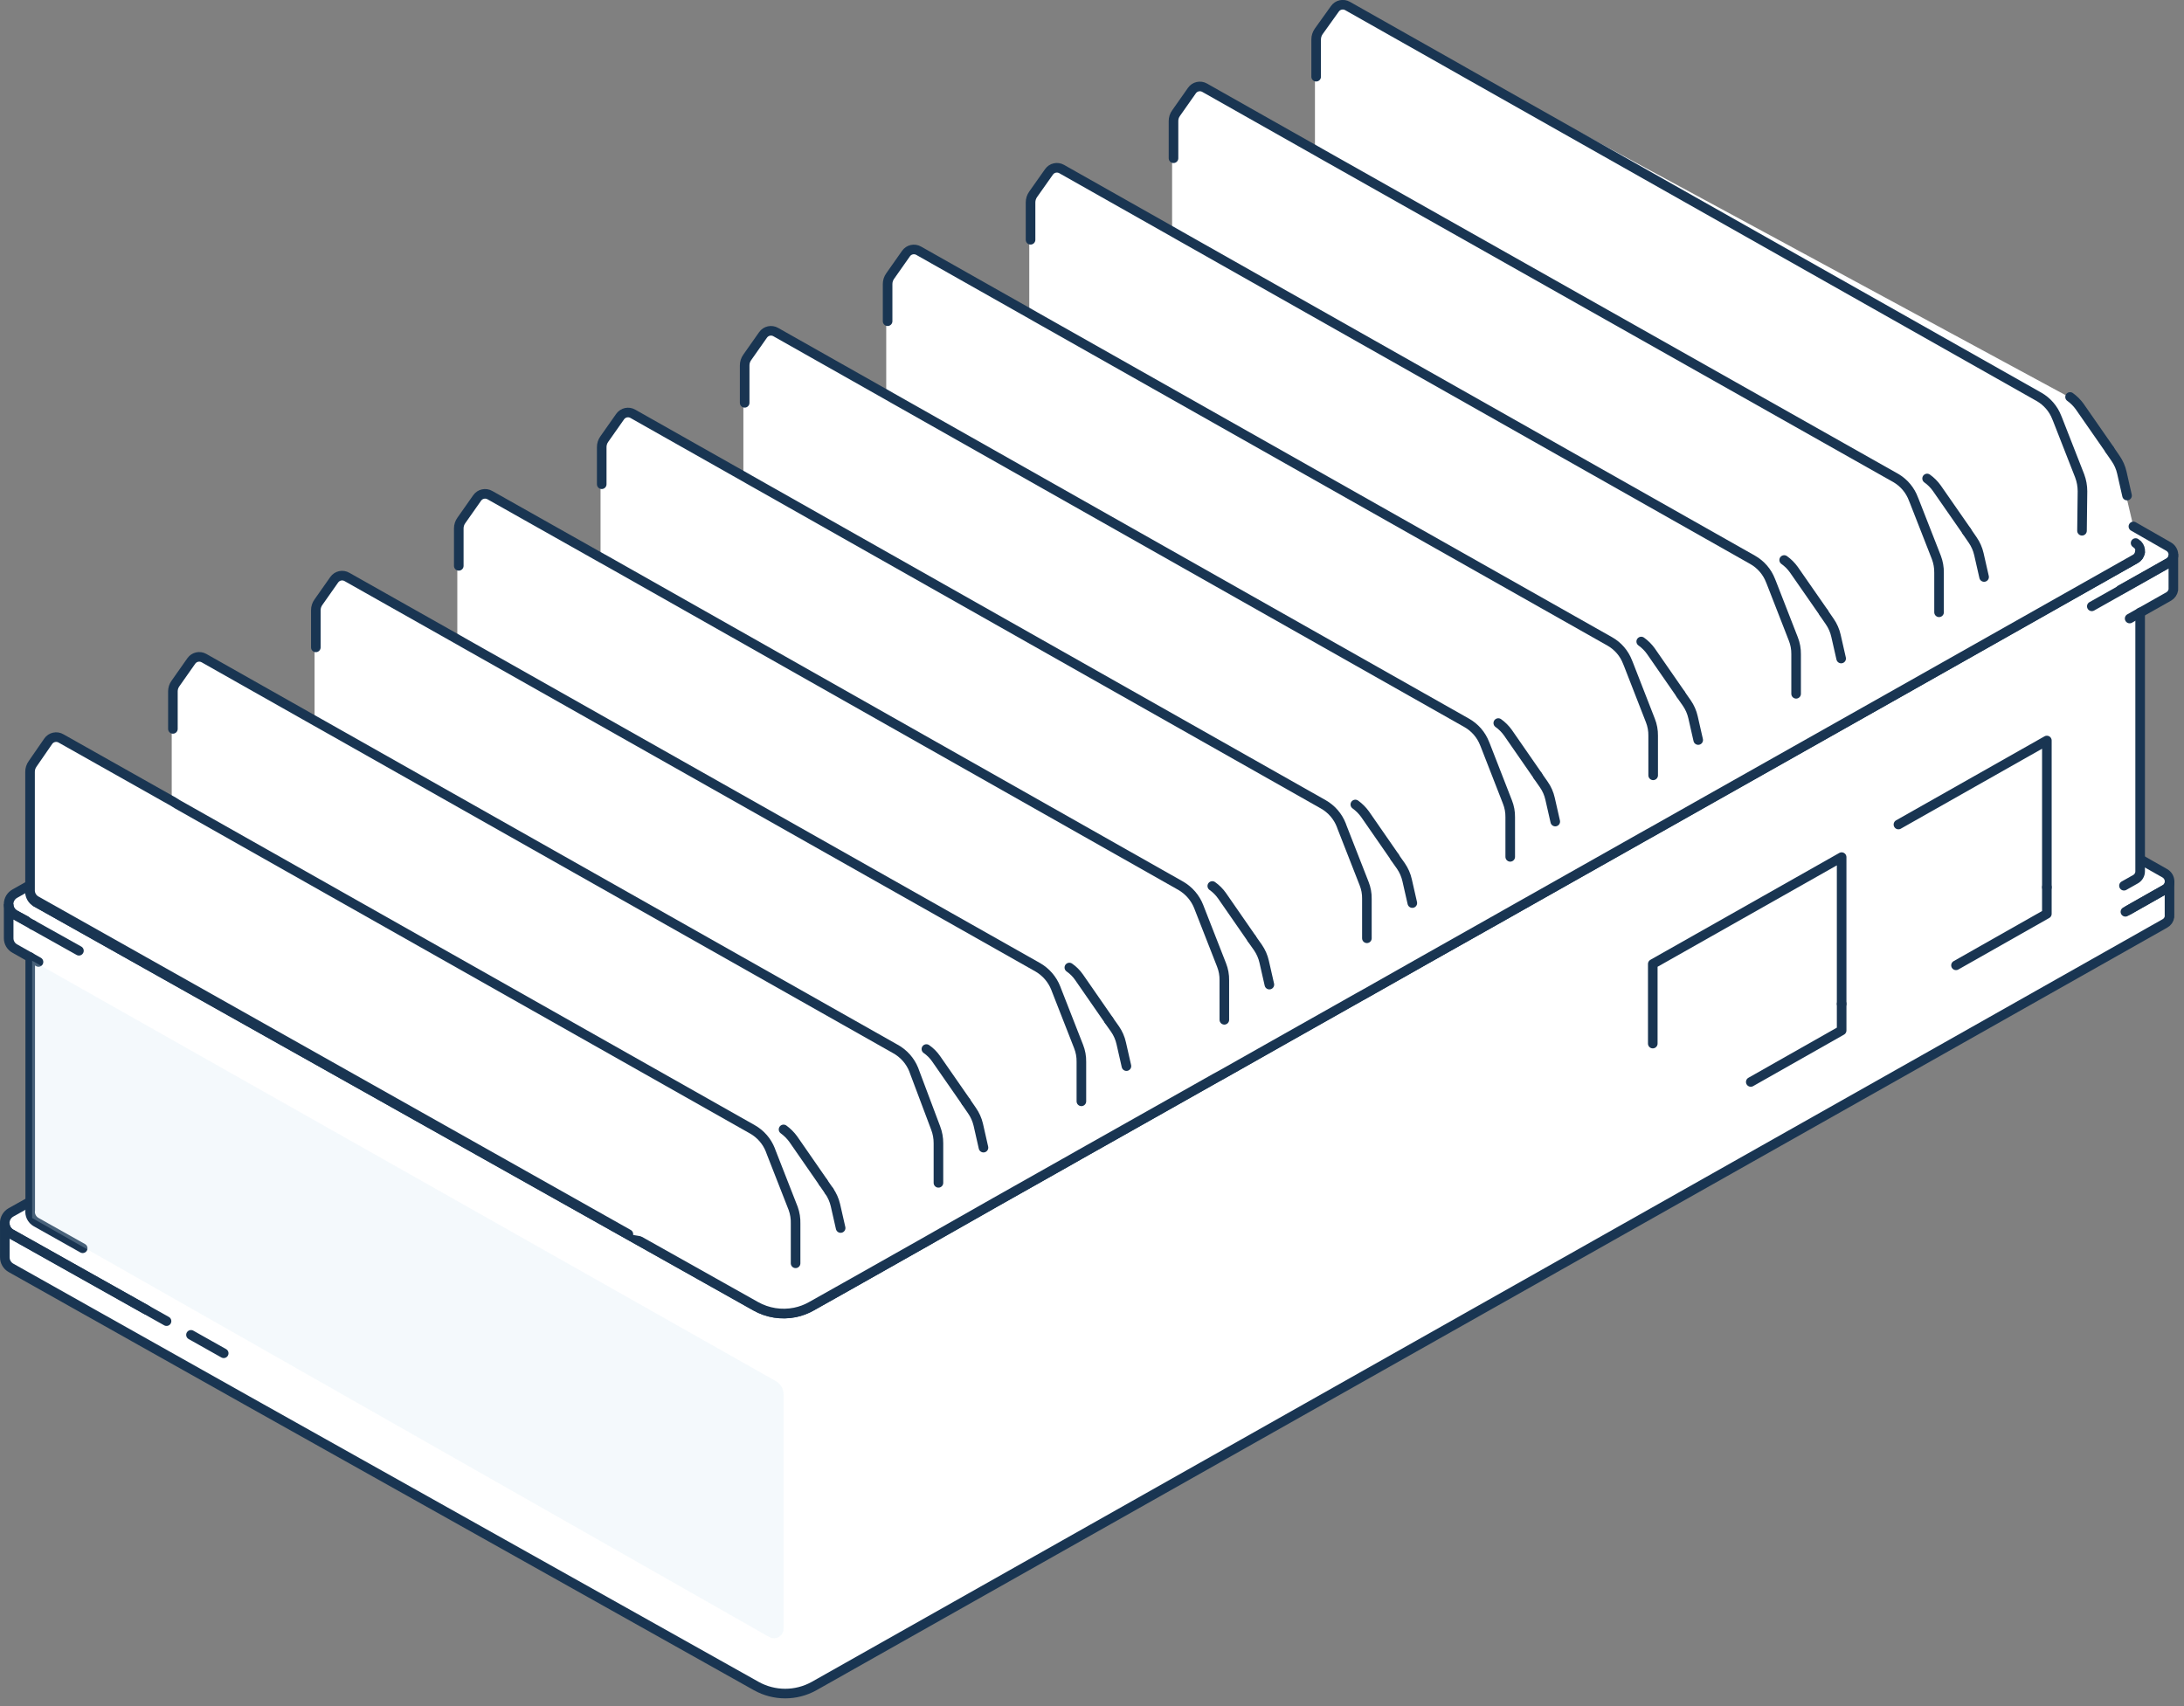 <svg height="200" viewBox="0 0 256 200" width="256" xmlns="http://www.w3.org/2000/svg"><rect x="0" y="0" width="256" height="200" fill="#808080" stroke="none"/><g fill="none" fill-rule="evenodd"><path d="m254.639 64.995v3.958c.006.056.006.113 0 .169-.054.329-.253.618-.542.787l-3.385 1.889v28.939l2.911 1.574c.344.198.558.56.564.956v3.98c.006.056.006.113 0 .169-.057.332-.26.62-.553.787l-25.602 14.526-132.724 74.923c-2.104 1.169-4.666 1.169-6.77 0l-59.767-33.504-27.644-15.515c-.454-.258-.733-.739-.733-1.259v-3.991c-.002-.521.278-1.003.733-1.259l2.257-1.248v-28.669l-1.783-1.001c-.457-.243-.74-.72-.733-1.237v-3.98c-.006-.516.276-.993.733-1.237l1.783-1.001v-13.255c-.003-.343.103-.678.305-.956l1.862-2.631c.334-.487.989-.635 1.501-.337l13.077 7.398v-12.907c-.003-.339.104-.671.305-.944l1.85-2.631c.334-.487.989-.635 1.501-.337l13.088 7.398v-13.042c-.002-.337.101-.667.293-.944l1.862-2.631c.336-.477.983-.619 1.489-.326l13.088 7.387v-13.042c0-.337.102-.666.293-.944l1.862-2.631c.336-.477.983-.619 1.489-.326l13.145 7.387v-13.031c-.003-.343.103-.678.305-.956l1.85-2.631c.336-.477.983-.619 1.489-.326l13.1 7.398v-13.042c-.003-.343.103-.678.305-.956l1.85-2.62c.334-.487.989-.635 1.501-.337l13.088 7.398v-13.053c.001-.339.107-.669.305-.944l1.873-2.631c.337-.484.992-.626 1.501-.326l13.088 7.398v-13.042c-.001-.342.106-.677.305-.956l1.85-2.631c.337-.484.992-.626 1.501-.326l13.088 7.398v-13.042c-.001-.342.106-.677.305-.956l1.85-2.62c.334-.487.989-.635 1.501-.337l13.088 7.398v-13.042c.004-.338.11-.667.305-.944l1.896-2.631c.337-.484.992-.626 1.501-.326l84.68 45.815c.436.31.817.69 1.128 1.124l3.509 5.059.688.989c.349.503.598 1.068.733 1.664l1.523 6.465 3.983 2.249c.326.192.534.534.553.911z" fill="#fff"/><g stroke="#193552" stroke-linecap="round" stroke-width="1.125"><path d="m250.554 100.557 3.193 1.81c.34.196.554.553.564.944.006.056.006.113 0 .169-.043.337-.25.631-.553.787l-1.828 1.034-2.798 1.585"/><path d="m19.52 154.871-16.925-9.5-1.309-.731c-.453-.258-.733-.739-.733-1.259 0-.52.28-1.001.733-1.259l5.393-3.013"/><path d="m3.52 104.548v-.056"/><path d="m250.329 63.658c.087.057.17.121.248.191.227.237.331.565.282.888-.044.325-.241.609-.53.765l-26.989 15.257-22.758 12.839-7.086 4.002-.192.101-9.5 5.363-7.029 3.969-.395.225-9.388 5.273-6.973 3.946-.609.337-9.185 5.183-6.928 3.924-.824.461-9.027 5.093-6.883 3.879-1.027.585-8.869 5.003-6.77 3.845-1.241.708-8.699 4.913-4.818 2.71c-.61.35-1.273.601-1.963.742-1.573.317-3.208.058-4.604-.731l-57.691-32.402-26.019-14.616-.632-.349c-.438-.244-.709-.704-.711-1.203-.008-.505.266-.972.711-1.214"/><path d="m250.859 64.748v-.011"/><g fill="#fff"><path d="m250.859 71.797v30.356c-.004.378-.211.726-.542.911l-1.354.765"/><path d="m4.231 105.762.632.349 26.019 14.616 57.691 32.391c1.396.788 3.031 1.048 4.604.731.69-.141 1.353-.392 1.963-.742l4.818-2.71 8.699-4.913 1.241-.708 6.77-3.845 8.869-5.003 1.027-.585 6.883-3.879 9.027-5.093.824-.45 6.928-3.913 9.185-5.183.609-.337 6.973-3.946 9.342-5.273.395-.225 7.029-3.969 9.5-5.363.192-.101 7.086-4.002 22.758-12.839 26.989-15.245c.289-.156.487-.44.53-.765"/><path d="m9.692 146.327-5.461-3.069c-.501-.286-.774-.848-.688-1.417v-29.636"/></g><path d="m249.483 106.695 2.437-1.383 1.828-1.034c.303-.156.509-.45.553-.787.006-.056.006-.113 0-.169v3.98c.006.056.006.113 0 .169-.047.335-.253.628-.553.787l-25.59 14.458-132.735 74.934c-2.103 1.173-4.667 1.173-6.77 0l-59.756-33.504-27.599-15.515c-.457-.255-.738-.737-.733-1.259v-3.991c-.007.522.275 1.006.733 1.259l1.309.731 14.578 8.185"/><path d="m22.386 156.479 3.836 2.159"/><path d="m3.848 108.427-.79-.45-1.309-.742c-.455-.249-.739-.725-.739-1.242 0-.517.283-.994.739-1.242l1.794-1.012"/><path d="m9.252 111.451-5.405-3.024"/><path d="m250.069 61.712 4.141 2.372c.336.198.545.555.553.944.006.056.006.113 0 .169-.054.329-.253.618-.542.787l-1.828 1.034-7.199 4.059"/><path d="m248.569 69.133 3.814-2.147 1.828-1.034c.289-.169.487-.458.542-.787.006-.056.006-.113 0-.169v3.969c.006.056.006.113 0 .169-.054.329-.253.618-.542.787l-4.581 2.586"/><path d="m4.513 112.767-2.764-1.563c-.457-.243-.74-.72-.733-1.237v-3.969c-.006.516.276.993.733 1.237l1.309.697"/><path d="m20.276 95.812 70.136 39.485" fill="#fff" stroke-linejoin="round"/><path d="m110 138.659-0-4.632c.005-.615-.106-1.225-.327-1.799l-2.482-6.6-.09-.247c-.419-1.034-1.185-1.892-2.166-2.428l-67.394-38.102-.542-.304-13.088-7.398c-.509-.29-1.156-.144-1.489.337l-1.85 2.631c-.201.274-.308.605-.305.944v4.385" fill="#fff" stroke-linejoin="round"/><path d="m113.238 129.181.688 1.001c.352.502.605 1.067.745 1.664l.609 2.687"/><path d="m108.589 122.975c.44.305.822.686 1.128 1.124l3.498 5.037"/><path d="m126.756 129.103-.001-4.632c.011-.615-.1-1.227-.327-1.799l-2.584-6.6-.09-.236c-.404-1.026-1.143-1.885-2.099-2.44l-67.361-38.069-.53-.304-13.088-7.387c-.509-.3-1.163-.157-1.501.326l-1.85 2.631c-.199.275-.306.605-.305.944v4.351" fill="#fff" stroke-linejoin="round"/><path d="m129.994 119.636.7.989c.351.506.6 1.075.733 1.675l.609 2.676"/><path d="m125.345 113.419c.44.305.822.686 1.128 1.124l3.498 5.048"/><path d="m143.512 119.546-.001-4.632c.011-.615-.1-1.227-.327-1.799l-2.584-6.6-.09-.236c-.404-1.026-1.143-1.885-2.099-2.44l-67.327-38.102-.53-.292-13.122-7.398c-.509-.3-1.163-.157-1.501.326l-1.85 2.631c-.199.275-.306.605-.305.944v4.385" fill="#fff" stroke-linejoin="round"/><path d="m146.749 110.08.7.989c.349.507.598 1.075.733 1.675l.609 2.676"/><path d="m142.1 103.862c.437.309.819.689 1.128 1.124l3.498 5.048"/><path d="m160.222 109.99-.001-4.632c.012-.612-.1-1.219-.327-1.788l-2.584-6.6-.09-.247c-.401-1.025-1.141-1.882-2.099-2.428l-67.315-38.08-.53-.304-13.088-7.398c-.509-.3-1.163-.157-1.501.326l-1.85 2.631c-.199.275-.306.605-.305.944v4.351" fill="#fff" stroke-linejoin="round"/><path d="m163.505 100.523.7.989c.349.507.598 1.075.733 1.675l.609 2.676"/><path d="m158.867 94.306c.433.314.814.693 1.128 1.124l3.498 5.048"/><path d="m177.023 100.444-.001-4.643c.011-.612-.1-1.219-.327-1.788l-2.573-6.6-.102-.247c-.397-1.027-1.139-1.885-2.099-2.428l-67.361-38.102-.53-.304-13.088-7.398c-.509-.3-1.163-.157-1.501.326l-1.85 2.631c-.201.278-.308.613-.305.956v4.374" fill="#fff" stroke-linejoin="round"/><path d="m180.26 90.967.7 1.001c.351.502.6 1.067.733 1.664l.609 2.676"/><path d="m175.623 84.761c.436.31.817.69 1.128 1.124l3.498 5.048"/><path d="m193.778 90.888-.001-4.643c.01-.611-.102-1.219-.327-1.788l-2.573-6.6-.102-.247c-.393-1.029-1.136-1.888-2.099-2.428l-67.361-38.08-.53-.304-13.088-7.398c-.509-.3-1.163-.157-1.501.326l-1.85 2.631c-.201.278-.308.613-.305.956v4.34" fill="#fff" stroke-linejoin="round"/><path d="m197.016 81.41.7 1.001c.349.503.598 1.068.733 1.664l.609 2.676"/><path d="m192.378 75.204c.436.31.817.69 1.128 1.124l3.498 5.048"/><path d="m210.534 81.331-.001-4.643c.01-.611-.102-1.219-.327-1.788l-2.573-6.6-.102-.247c-.397-1.027-1.138-1.885-2.099-2.428l-67.361-38.102-.53-.304-13.088-7.398c-.512-.297-1.167-.15-1.501.337l-1.85 2.62c-.199.279-.306.613-.305.956v4.374" fill="#fff" stroke-linejoin="round"/><path d="m213.783 71.854.688 1.001c.349.503.598 1.068.733 1.664l.609 2.676"/><path d="m209.134 65.648c.436.31.817.69 1.128 1.124l3.509 5.048"/><path d="m227.289 71.775-.001-4.632c.009-.614-.098-1.224-.316-1.799l-2.584-6.6-.102-.247c-.374-1.013-1.082-1.87-2.008-2.428l-67.451-38.08-.53-.304-13.088-7.398c-.512-.297-1.167-.15-1.501.337l-1.85 2.631c-.201.274-.308.605-.305.944v4.351" fill="#fff" stroke-linejoin="round"/><path d="m230.538 62.297.688 1.001c.349.503.598 1.068.733 1.664l.609 2.676"/><path d="m225.889 56.091c.436.31.817.69 1.128 1.124l3.509 5.048"/><path d="m244.044 62.218.056-4.632c-.001-.614-.111-1.223-.327-1.799l-2.584-6.6-.102-.247c-.397-1.027-1.138-1.885-2.099-2.428l-67.406-38.102-.53-.304-13.088-7.398c-.512-.297-1.167-.15-1.501.337l-1.884 2.631c-.196.276-.303.606-.305.944v4.374" fill="#fff" stroke-linejoin="round"/><path d="m247.294 52.741.688 1.001c.349.503.598 1.068.733 1.664l.609 2.687"/><path d="m242.645 46.535c.436.31.817.69 1.128 1.124l3.509 5.048"/><path d="m93.256 148.092v-4.643c.019-.608-.076-1.215-.282-1.788l-2.584-6.6-.09-.247c-.402-1.027-1.147-1.885-2.11-2.428l-67.394-38.102-.485-.304-13.145-7.409c-.517-.312-1.188-.163-1.523.337l-1.817 2.631c-.199.275-.306.605-.305.944v13.964c.026.466.284.888.688 1.124l69.448 39.103" fill="#fff" stroke-linejoin="round"/><path d="m97.182 139.604c.352.506.605 1.075.745 1.675l.609 2.676"/><path d="m96.494 138.614.688.989"/><path d="m91.845 132.397c.432.314.813.694 1.128 1.124l3.498 5.048"/><g stroke-linejoin="round"><path d="m239.926 104.008v-17.202l-17.399 9.849"/><path d="m229.274 113.16 10.651-6.037v-3.114"/><path d="m215.87 117.68v-17.202l-22.138 12.525v9.332"/><path d="m205.219 126.832 10.651-6.037v-3.114"/></g></g><path d="m90.119 191.872-86.35-49.087v-30.165l87.163 49.278c.564.308.915.899.914 1.54v27.388c.036.425-.172.834-.538 1.055-.366.222-.826.218-1.188-.01z" fill="#d6e9f7" opacity=".25"/></g></svg>